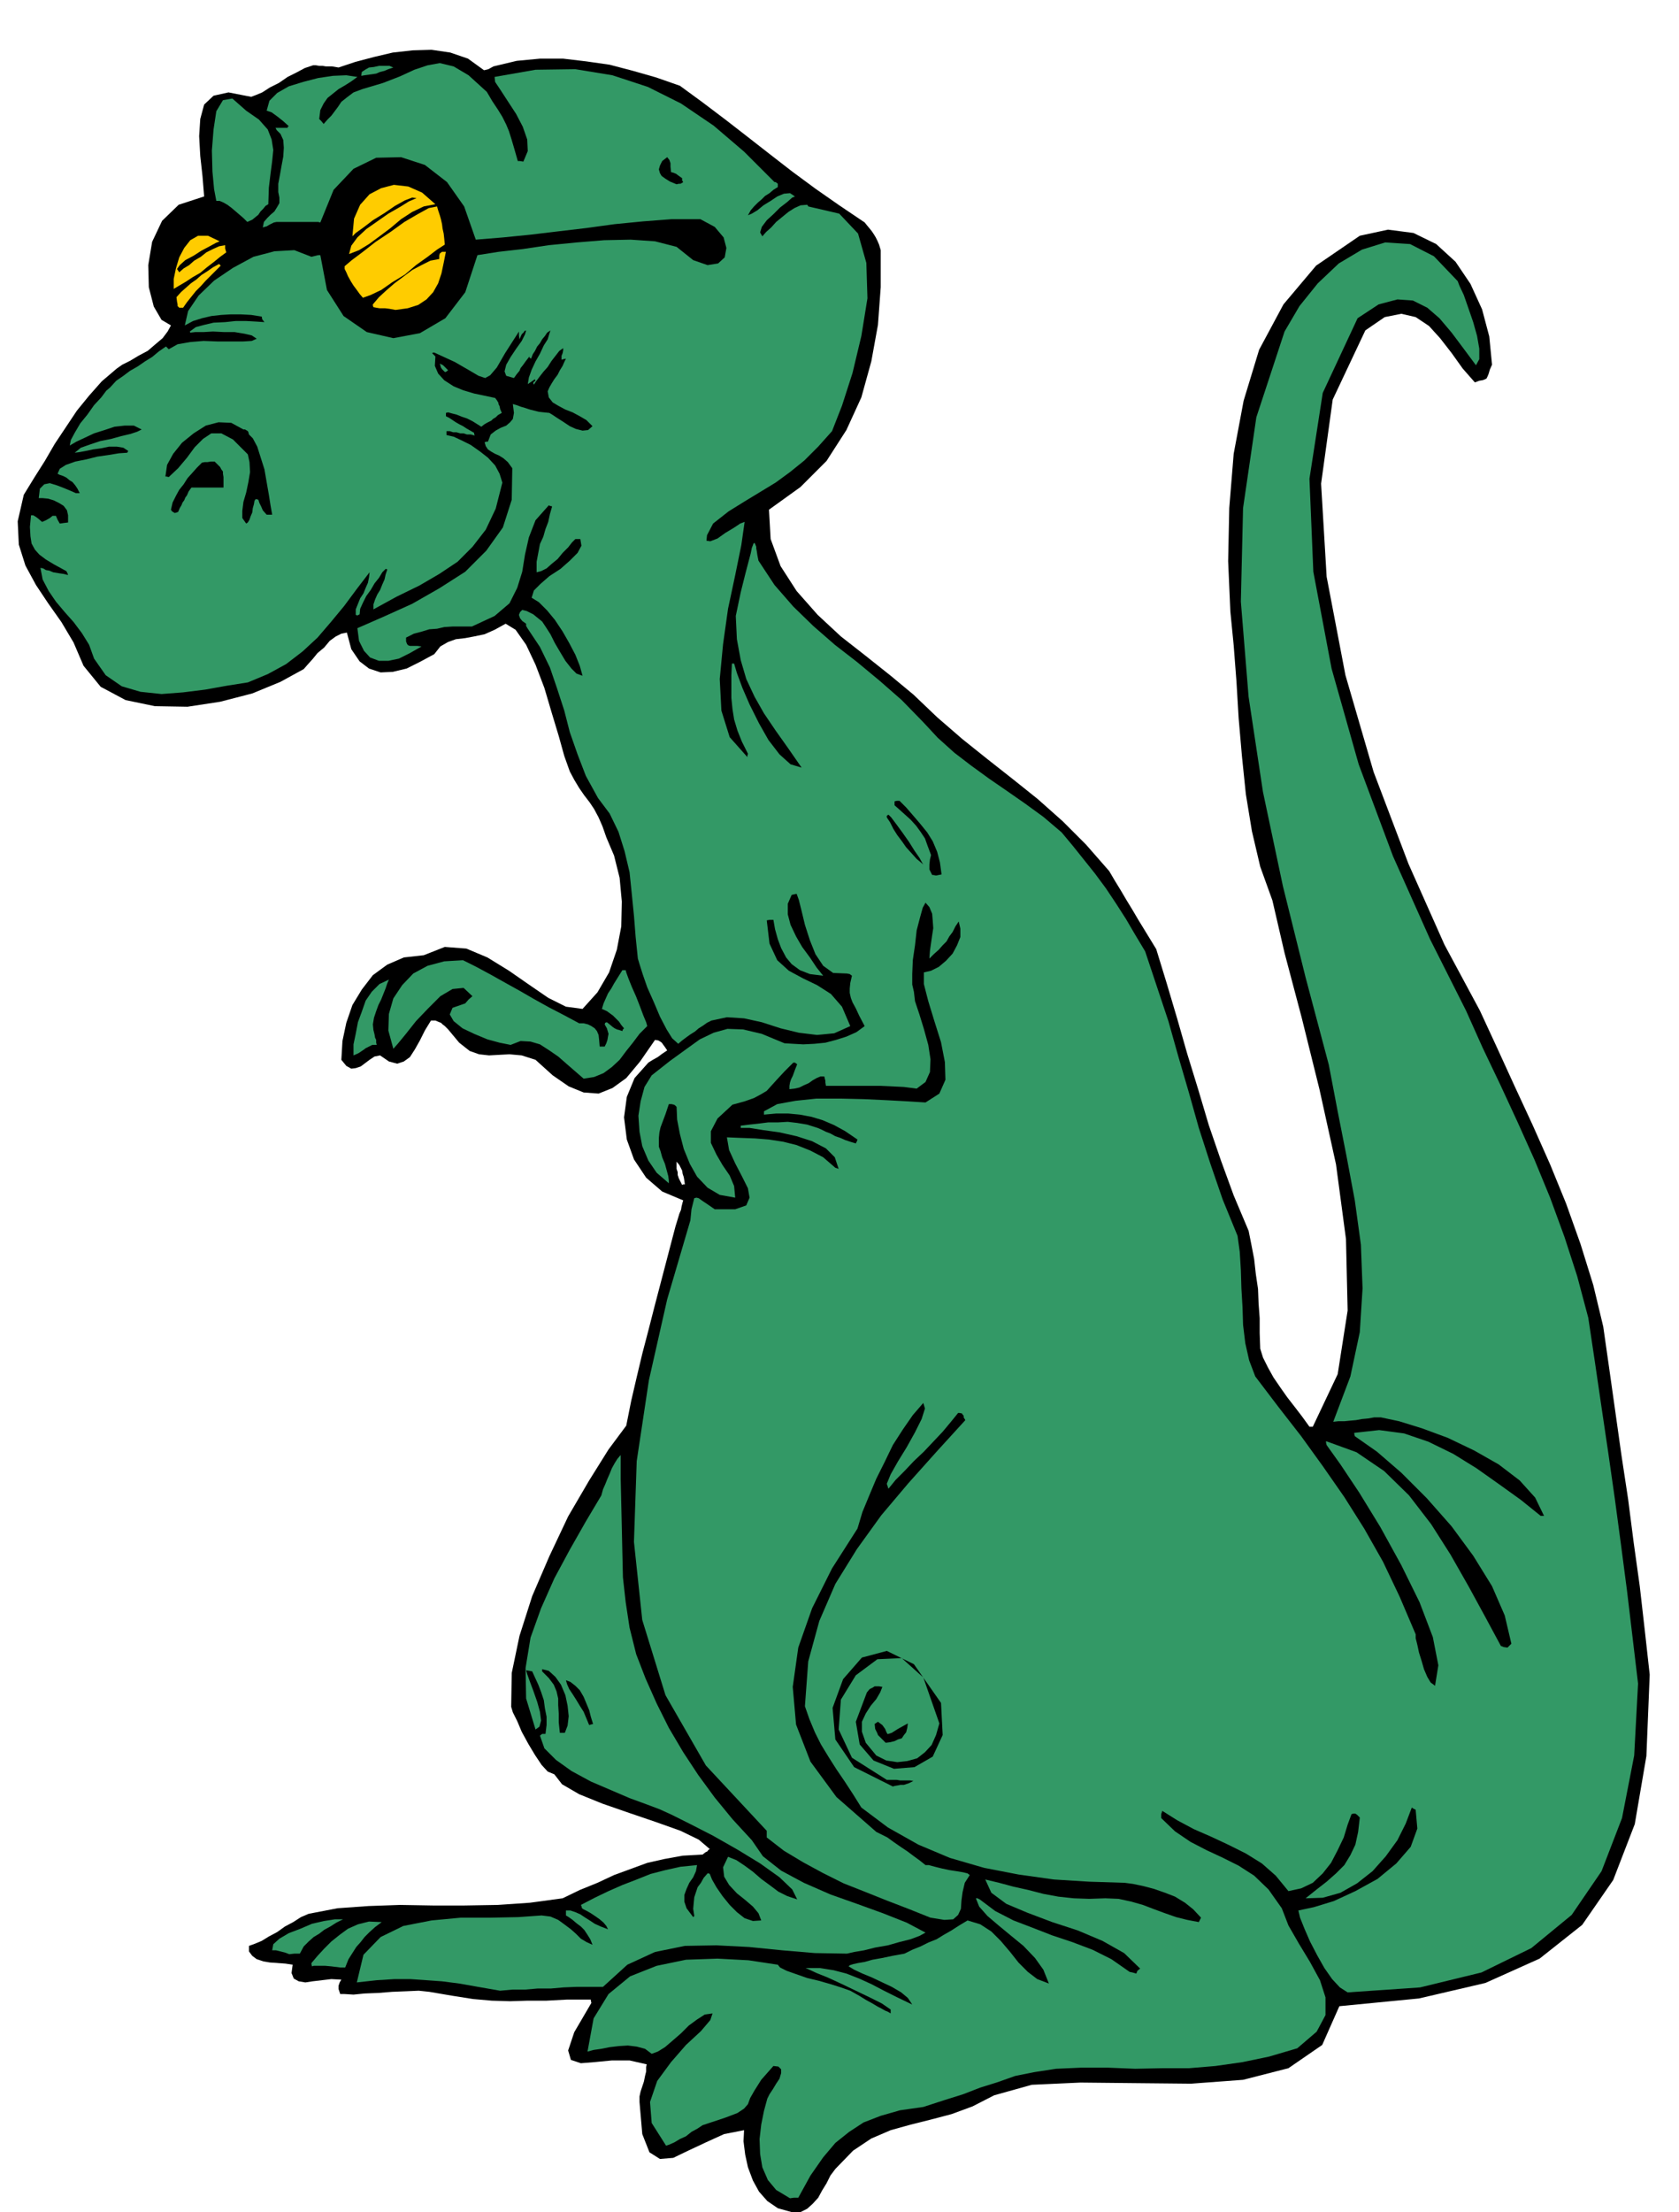 <svg xmlns="http://www.w3.org/2000/svg" fill-rule="evenodd" height="645.861" preserveAspectRatio="none" stroke-linecap="round" viewBox="0 0 3035 3997" width="490.455"><style>.brush1{fill:#000}.pen1{stroke:none}.brush2{fill:#396}.brush3{fill:#fc0}</style><path class="pen1 brush1" d="m1434 4001-1-2-2-2-25-7-19-13-15-17-11-20-9-24-5-23-3-24 1-20-36 7-33 15-32 15-27 13-24 2-19-12-13-33-5-58v-10l2-9 3-9 3-9 2-10 2-8v-8l1-5-31-7h-32l-31 3-25 2-18-6-5-17 11-33 31-53-1-4v-2h-43l-37 2h-34l-32 1-33-1-34-3-38-6-41-7-19-2-23 1-25 1-25 2-25 1-20 2-16-1h-8l-3-9v-6l2-6 3-5-18-1-17 2-17 2-13 2-12-2-9-5-4-10 2-15-13-2-14-1-14-1-12-2-12-4-8-6-6-8v-10l11-4 12-5 13-8 15-8 14-10 15-8 14-9 14-6 52-10 56-4 57-2 59 1h58l59-1 59-4 59-8 31-15 32-13 30-14 30-11 30-11 31-7 33-6 36-2 5-4 4-2 1-2 3-2-20-17-33-16-45-16-47-16-49-17-42-17-31-18-14-18-12-5-11-12-12-18-12-20-12-22-8-19-8-16-3-10 1-61 14-67 23-72 31-72 34-72 38-65 35-56 32-43 9-45 10-43 10-42 11-42 11-43 11-42 11-42 11-42 5-19 4-13 3-10 3-7 1-6 1-4 1-4 1-3-38-16-29-25-22-33-13-36-5-40 5-37 14-34 25-28 8-5 9-5 8-6 9-6-4-6-3-4-2-3-2-2-5-3-6-1-27 39-25 30-25 18-25 10-27-2-27-11-29-20-31-28-25-8-22-2-19 1-18 1-18-2-17-6-19-15-20-24-6-6-4-3-3-3-3-1-7-3h-8l-11 18-9 18-9 16-9 14-11 8-12 4-15-4-16-11-10 2-9 6-8 6-8 6-9 3-8 1-9-5-9-11 2-34 7-33 11-32 17-28 20-26 26-19 30-13 36-4 38-15 39 3 38 16 39 24 36 25 35 24 32 16 30 4 27-30 21-36 14-41 8-42 1-45-4-43-10-40-14-33-7-20-7-16-8-15-8-12-10-13-9-13-9-15-8-15-10-28-10-36-13-43-13-44-16-42-17-36-19-27-18-11-20 11-18 8-19 4-16 3-17 2-14 5-14 8-11 14-26 14-24 12-25 6-22 1-21-7-17-13-15-22-8-30-10 2-10 5-11 8-10 12-12 10-9 11-9 10-7 8-42 23-51 21-58 15-59 9-59-1-53-11-45-24-31-38-18-42-22-37-24-34-22-33-19-35-12-38-2-42 11-48 19-31 19-30 18-31 20-30 20-30 22-27 23-26 27-23 10-7 14-7 15-9 17-9 14-12 13-11 9-12 6-11-17-10-14-24-9-35-1-40 7-42 18-38 30-29 46-15-3-37-4-36-2-36 2-31 7-26 17-16 27-6 41 8 8-3 12-5 14-9 16-8 16-11 16-8 15-8 15-5h5l6 1h6l6 1h11l6 1 6 1 30-10 34-9 34-8 36-4 34-1 34 5 32 11 29 21 8-2 9-5 42-10 42-4h42l42 5 42 6 42 11 42 12 43 15 41 30 41 31 40 31 41 32 40 31 42 31 43 30 46 31 4 5 5 6 4 5 4 6 3 5 3 6 3 7 3 10v67l-5 68-12 66-18 65-27 59-36 56-47 47-57 41 3 53 18 49 29 45 38 43 42 39 46 36 44 35 41 34 43 41 45 39 45 36 47 37 45 36 45 40 42 42 42 48 10 17 11 18 10 17 11 18 10 17 11 18 11 18 11 18 19 62 19 64 18 63 20 65 19 64 22 64 23 63 27 64 5 25 5 26 3 27 4 27 1 26 2 27v27l1 28 5 16 9 18 10 18 13 19 12 17 14 18 13 17 13 18h6l45-95 18-115-3-129-18-135-30-136-32-129-31-117-22-95-22-61-15-64-11-67-7-68-6-69-4-67-5-65-6-61-4-91 2-96 8-98 18-96 28-92 44-82 59-70 79-54 51-11 46 6 41 20 35 32 27 40 21 46 13 49 5 51-4 9-2 7-2 5-2 4-4 2-3 1-6 1-8 3-22-25-20-28-21-27-20-22-24-16-26-6-30 6-35 24-59 125-21 152 10 168 34 178 51 175 63 166 65 146 64 119 31 67 32 70 32 69 32 72 29 71 26 73 23 74 18 75 11 77 11 78 11 78 12 79 10 78 11 79 9 79 9 81-6 147-21 123-39 101-56 81-77 61-98 44-120 28-144 14-31 70-61 42-82 21-94 7-102-1-98-1-88 4-68 19-39 20-38 14-38 10-36 9-36 10-35 15-33 22-32 33-9 12-7 14-8 13-7 13-10 11-10 9-12 6-13 4zm-201-1860 2-1h3l-1-7-1-6-2-6-1-6-5-10-5-6v13l2 6v5l2 6 3 6 3 6z"/><path class="pen1 brush2" d="m1428 3972-25-15-15-18-10-23-4-24-1-27 3-26 5-25 6-22 4-8 6-9 6-10 6-9 3-10v-7l-5-5-9-1-22 25-12 19-8 14-4 11-7 8-12 8-21 8-33 11-9 3-9 6-11 6-10 8-11 5-10 6-9 4-6 2-26-41-3-38 13-38 25-34 27-31 27-25 17-20 4-12-14 2-14 9-15 11-14 14-15 13-14 12-13 8-11 4-12-9-15-4-16-2-16 1-17 2-15 3-14 2-11 3 11-60 27-44 39-32 48-19 53-11 57-2 56 3 53 8 4 5 12 6 17 6 20 7 21 5 21 6 19 6 17 6 16 9 13 8 11 6 10 6 6 3 7 4 5 2 5 3v-7l-16-11-22-11-25-12-25-12-26-12-20-8-15-7-5-2h26l25 4 23 6 23 9 22 10 23 12 24 12 27 13-8-12-12-10-17-10-17-8-19-9-17-7-15-7-10-6 2-2 6-2 9-2 12-2 14-4 17-3 19-4 22-4 14-7 15-6 14-7 15-6 13-8 14-8 14-9 15-9 23 7 20 13 17 17 17 20 15 19 17 17 17 13 21 8-10-25-15-21-21-22-22-18-23-19-20-17-15-17-6-15h3l4 2 28 21 33 17 34 13 36 14 36 12 37 14 34 17 33 23 5 1 7 2 2-5 5-4-29-28-39-22-45-19-46-15-45-17-38-16-27-20-11-24 25 6 26 7 27 6 27 7 27 5 28 3 28 1 29-1 24 1 23 5 21 6 21 8 19 7 20 7 20 5 21 4 2-4 2-4-14-15-15-12-18-11-18-7-20-7-19-5-19-4-15-2-64-2-64-4-64-9-62-12-62-18-57-24-55-31-48-36-15-24-15-23-15-22-14-22-14-23-11-22-10-24-8-23 6-81 20-73 29-67 39-63 44-61 49-58 51-57 52-57-3-5v-3l-2-2-1-2-5-1h-2l-13 16-15 18-17 18-17 18-18 17-17 18-16 16-13 16-3-9 7-17 13-23 16-26 15-27 12-24 6-19-3-10-19 22-18 26-18 28-15 31-15 30-13 31-12 29-9 30-46 72-36 72-25 71-10 71 6 68 26 67 47 64 72 63 8 4 12 6 11 8 13 9 12 8 12 9 11 8 10 8h6l11 3 12 3 14 3 13 2 12 2 8 2 4 3-9 14-4 17-2 15-1 15-5 11-9 8-16 1-25-4-40-16-39-15-40-16-38-15-38-19-35-19-35-21-31-24v-12l-110-118-73-127-42-136-15-141 5-146 22-146 33-146 42-143 2-20 3-12 2-8 4-1 4 1 7 5 9 6 13 9h37l20-7 6-14-3-17-11-22-12-23-11-24-4-23 24 1 27 1 25 2 26 4 24 6 25 10 23 12 22 19 3 1 3 1-7-21-16-16-25-13-28-9-31-7-29-4-25-4h-16v-4l16-2 18-2 16-2h18l17-1 17 2 18 3 19 6 7 3 8 4 8 3 9 5 9 3 9 4 9 3 10 3 2-4 1-3-22-15-20-11-21-9-20-6-21-4-21-2h-22l-22 2v-6l24-13 33-6 38-4h43l43 1 42 2 37 2 32 2 25-16 11-25-1-32-7-36-12-38-11-36-8-31v-21l13-3 14-7 13-11 12-13 8-15 6-15v-15l-3-13-6 9-5 10-6 8-5 9-7 7-7 8-9 8-8 8 1-14 2-14 2-14 2-13-1-14-1-12-5-12-7-8-5 9-5 18-6 23-3 27-4 27-1 25v19l3 13 2 17 8 24 8 26 8 29 4 26-1 23-8 18-16 12-23-3-21-1-21-1h-99l-1-6v-3l-1-4-1-4h-7l-7 3-7 4-7 5-9 4-8 4-9 2-9 1v-6l1-6 2-6 3-6 4-11 4-10-4-3h-3l-16 16-13 14-10 11-9 10-10 6-13 7-17 6-22 6-27 25-12 23v21l10 21 11 19 13 19 8 19 2 21-28-5-22-13-19-20-13-23-11-27-7-27-5-26-1-23-3-3-2-1-4-1h-5l-3 9-3 9-3 8-3 8-3 8-2 9-1 10v16l3 8 3 11 5 12 3 11 3 11 1 8v5l-22-19-15-22-11-26-5-26-2-29 4-26 7-26 13-21 33-26 29-21 25-18 25-12 25-7 28 1 34 8 41 17 16 1 18 1 20-1 20-2 19-5 19-6 18-8 15-11-10-19-6-13-6-11-3-8-2-9v-8l1-10 3-13-4-3-5-1-25-1-18-13-14-21-10-25-9-28-6-25-5-20-4-11-5 1-4 1-7 16v19l5 19 10 21 11 19 14 19 12 18 12 15-24-3-18-7-15-11-10-12-9-17-6-16-5-18-3-17h-7l-5 1 5 42 14 30 21 19 26 14 25 12 25 16 20 23 15 35-29 13-31 3-33-4-33-8-34-11-32-7-31-2-28 6-8 4-7 5-8 5-7 6-8 5-7 5-8 6-7 6-11-10-10-16-12-23-11-26-12-27-8-23-6-19-3-10-4-39-3-38-4-40-4-39-9-38-11-35-16-33-21-28-22-40-15-39-14-40-10-39-13-40-13-38-18-37-22-33-3-5v-4l-7-5-4-5-2-6 2-5 4-4 8 2 12 6 16 13 6 9 9 14 8 16 10 17 9 15 11 14 9 9 11 4-5-18-8-20-11-21-12-21-14-21-14-17-15-15-13-8 4-13 12-12 16-14 20-13 17-15 14-14 7-13-2-12h-9l-6 6-7 9-10 10-9 11-11 9-9 8-10 5-8 2v-19l3-16 3-16 6-13 4-14 5-13 3-14 4-14-4-1-2-1-24 27-12 31-7 31-5 31-9 29-14 28-27 23-41 19h-35l-15 1-13 3-14 1-13 4-15 4-14 7v7l2 5 2 2 3 1h13l8 1-21 12-20 10-19 4h-17l-16-6-11-12-9-18-3-23 48-21 51-23 49-28 47-30 38-38 30-42 16-50 1-57-8-11-8-7-8-5-7-3-7-4-6-4-4-6-2-7 3-1h3l5-13 9-7 9-5 10-4 7-6 5-6 2-11-2-16 7 2 8 3 7 2 9 3 8 2 8 2 9 1 10 1 5 3 9 6 11 7 12 8 11 5 12 3 10-1 8-7-11-11-12-7-13-7-13-5-13-7-10-6-7-9-2-11 3-7 4-7 5-8 6-8 4-8 5-8 3-7 3-6-5 1-3 1v-7l2-5 1-5v-4l-7 5-7 9-7 9-7 11-8 9-7 9-6 8-4 6-1-2v-2l2-2 2-1-1-2v-1l-7 5-6 4 2-12 5-14 7-15 8-14 7-15 7-11 3-10 2-6-6 4-4 6-5 6-4 7-5 6-4 8-4 6-3 8-3-2v-2l-7 9-5 7-4 5-2 5-5 6-5 7-14-4-3-8 3-12 8-14 10-15 10-14 6-12 2-7-3 1-1 2-4 4-4 9-1-7v-7l-25 39-15 26-12 14-9 5-12-4-17-10-26-15-37-17h-2l-2 1 3 3 3 3-1 17 6 14 11 12 17 11 17 7 20 6 19 4 19 4 3 4 3 5v2l2 4 1 5 3 7-7 4-4 4-5 3-3 3-4 2-4 2-5 3-5 4-8-5-8-5-10-5-9-3-10-4-8-2-7-2-4 1v6l6 3 6 4 6 4 7 4 6 3 6 4 7 4 7 4v2l1 3-7-2h-7l-6-2h-6l-7-2h-6l-6-2h-6v7l13 3 15 7 16 8 17 12 14 11 13 14 8 15 5 16-12 47-18 38-24 31-27 27-33 22-36 21-41 20-42 23v-9l3-9 4-9 5-8 4-10 4-9 2-9 3-9-2-1h-1l-6 6-6 10-8 10-7 12-8 11-6 12-5 11-1 10-4 2-3-1v-10l4-10 4-10 6-9 4-10 4-9 2-10 1-9-23 30-23 31-24 29-24 28-27 25-30 23-33 18-36 15-38 6-39 7-40 5-39 3-38-4-34-10-29-20-21-30-9-25-13-21-15-20-16-18-16-19-13-19-11-21-4-21 5 1 5 3 6 1 7 3 6 1 6 1 7 1 8 2-1-3-2-4-22-12-15-9-12-9-8-9-6-11-2-13-1-17 2-21h4l5 3 4 3 7 6 7-3 7-4 5-4h6l3 7 4 7 7-1 8-1v-13l-2-9-6-8-8-5-10-5-10-3-10-1h-7l2-17 8-8 10-2 13 4 13 5 12 5 9 4h7l-4-8-4-6-5-6-5-3-6-5-6-3-6-2-4-2 4-9 11-7 17-6 20-4 20-5 21-3 18-3 15-1 1-2 1-1-9-6-12-2h-14l-14 3-15 2-14 3-11 2-8 1 11-9 17-6 18-6 20-4 18-5 17-4 12-4 8-4-14-7h-17l-18 2-18 6-19 6-17 8-15 7-12 7 2-10 7-13 10-17 13-16 12-17 13-14 9-12 7-6 11-12 13-9 12-9 14-8 13-9 13-8 12-10 13-9 2 2 3 3 16-9 23-4 24-2 26 1h45l16-1 9-4-9-6-13-3-18-3h-19l-20-1-17 1h-15l-9 1-1-2 11-8 15-4 17-4 21-1 19-2h19l18 1 15 1-4-5-1-5-19-3-19-1h-18l-17 1-18 2-17 4-16 5-15 8 6-26 19-28 28-27 34-23 37-20 38-10 36-2 31 12 4-1 4-1 4-1h4l12 63 30 47 42 29 48 11 48-9 46-27 36-47 22-67 38-6 44-5 47-7 51-5 49-4 48-1 44 3 39 10 30 24 26 9 19-3 12-11 3-17-5-19-16-19-26-14h-52l-52 4-51 5-51 7-51 6-50 6-50 5-49 4-21-60-31-44-40-31-43-14-45 1-41 20-36 38-24 59-4-1h-75l-5 1-8 4-5 3-4 1-3 1 2-10 6-7 6-6 7-6 5-8 4-7v-10l-2-10v-15l3-16 3-17 3-16 1-16-1-14-5-11-7-7-1-2-1-2h22v-2l2-1-10-9-10-8-11-8-9-3 5-18 14-14 21-12 26-8 27-7 27-4 24-1 20 3-11 8-11 7-12 7-10 8-10 8-7 10-6 12-2 16 4 4 4 5 7-8 7-7 6-8 6-8 6-9 10-8 12-9 16-6 37-11 31-12 26-12 24-8 22-4 25 6 27 16 33 30 10 17 10 15 8 13 7 14 5 12 5 16 5 17 6 21h4l6 1 8-19-1-21-8-23-12-23-15-23-13-20-10-15-1-9 74-13 72-1 67 11 64 21 60 30 59 40 55 47 55 55h2l4 3v6l-8 5-7 6-8 5-6 6-7 6-7 7-6 7-5 9 7-3 10-6 11-9 13-8 12-8 12-5 11-1 9 6-5 2-9 8-13 10-12 12-12 11-9 12-3 10 4 7 7-8 9-8 9-10 11-9 11-9 11-7 11-5 12-1 1 1 1 2 56 13 34 36 15 53 2 64-11 68-16 67-19 59-18 46-25 28-25 25-26 21-26 19-28 17-28 17-29 18-28 22-11 21-1 10 7 1 13-5 14-10 15-9 12-8 8-3-6 42-11 54-13 61-9 64-6 63 3 57 15 48 32 36v-3l1-3-11-22-8-20-6-20-3-19-2-20v-41l1-21h4l5 17 10 27 13 30 17 34 17 30 20 26 20 18 20 6-25-36-22-31-21-31-17-30-15-32-10-34-7-38-2-42 9-43 8-32 6-23 4-15 2-10 2-5 1-3 2-1 1 2 2 5v3l1 5 1 7 2 10 29 44 34 39 36 35 39 34 40 31 41 34 40 35 39 40 26 28 30 27 30 23 33 24 32 22 33 23 33 24 33 28 20 24 20 25 20 25 20 27 18 27 18 28 17 29 18 30 21 63 21 63 18 64 19 65 18 64 21 65 22 64 27 66 4 29 2 33 1 33 2 34 1 32 4 33 7 31 11 29 41 54 42 54 39 54 39 56 36 57 34 60 30 63 29 68v7l3 12 3 14 5 16 4 14 6 14 6 10 8 6 6-37-10-51-24-63-33-67-38-69-38-62-34-51-25-35-1-4v-3l55 20 50 34 45 44 40 52 35 55 33 58 30 55 28 52 5 2 7 1 4-4 3-3-12-51-23-53-34-55-39-53-45-51-46-46-44-38-40-28-1-4v-2l45-5 45 6 44 15 45 22 42 26 41 29 39 28 36 29h6l-16-33-28-31-38-29-44-25-48-23-46-17-42-13-33-7h-12l-11 2-11 1-11 2-11 1-10 1h-11l-9 1 31-82 17-80 5-79-3-79-11-80-15-80-16-81-16-84-42-158-41-165-36-170-26-172-14-172 4-169 24-164 51-155 27-46 33-41 38-36 42-25 42-13 45 3 43 22 43 45 3 8 8 17 8 23 9 26 7 25 4 23v19l-6 11-23-31-21-28-22-26-22-19-26-13-28-2-34 9-38 25-63 135-24 155 7 168 33 175 49 173 62 166 67 150 65 129 30 67 32 67 31 67 31 69 28 68 26 71 23 71 20 75 12 80 12 82 12 81 12 84 11 82 11 84 10 84 10 84-7 130-22 113-37 96-54 79-73 60-90 44-111 27-131 9-14-9-14-15-14-20-13-23-13-25-10-23-8-20-3-13 28-6 36-11 39-18 40-22 34-28 26-30 12-33-3-34-4-2-3-2-11 29-15 30-21 29-24 27-28 22-30 17-32 9-31 1 20-16 18-14 17-15 15-15 11-18 9-19 5-23 3-26-5-5-3-2h-4l-3 1-7 19-7 23-11 23-12 23-15 19-18 17-21 10-23 5-23-28-25-22-29-18-30-15-32-15-32-14-30-16-27-17-2 6v7l25 24 28 19 29 15 30 14 28 14 28 18 26 25 24 34 12 31 19 33 20 33 18 33 10 31v32l-16 30-35 30-51 15-48 10-49 7-48 4h-49l-48 1-49-2h-49l-45 2-39 6-35 7-31 11-32 10-31 12-35 11-37 12-42 6-35 10-31 12-26 17-25 20-22 26-23 33-22 40h-8l-7 1z"/><path class="pen1 brush2" d="m904 3597-40-7-34-6-31-4-28-2-29-2h-29l-32 2-36 4 12-50 31-32 41-20 51-10 53-5h54l50-1 42-3 16 2 14 6 11 8 12 9 9 8 9 9 10 6 11 5-4-10-5-8-6-9-6-6-8-6-7-6-7-5-5-3v-9h8l9 3 9 4 9 6 8 5 9 6 11 5 13 5-3-6-5-6-7-6-7-5-9-6-7-4-6-3-3-2-1-4-1-2 25-13 25-12 25-11 26-10 25-10 27-7 27-6 30-3-2 11-5 11-7 10-5 11-4 11v12l4 12 12 16 1-1 1-1-2-13 1-11 1-10 3-9 3-9 6-8 5-9 7-8h2l2 1 4 10 8 14 11 16 13 16 13 13 14 11 15 5 15-1-5-13-10-12-14-12-15-12-14-15-9-15-2-17 9-19 15 6 15 10 15 11 15 13 15 11 16 12 16 8 18 6-9-18-23-22-35-25-41-25-44-25-41-21-34-17-22-10-24-9-30-11-35-15-35-15-35-19-28-20-21-21-8-23 4-3h6l2-16v-15l-3-15-2-15-5-15-5-13-6-13-5-11-5-1-6-1 2 7 5 14 6 16 7 20 5 18 2 16-3 11-7 5-17-56-1-55 9-55 19-53 24-54 28-52 29-51 28-47 3-11 4-9 4-10 4-9 4-10 5-9 5-8 6-7v44l1 44 1 44 1 45 1 44 5 45 7 46 12 48 17 44 20 45 22 44 26 44 27 41 30 41 32 39 35 38 20 29 33 26 41 22 48 21 48 17 47 17 43 17 34 18-11 6-16 6-20 5-21 6-23 4-20 5-18 3-13 3-58-1-59-5-60-6-59-3-57 1-54 11-50 23-44 40h-47l-24 1-23 2h-24l-23 2h-23l-22 2z"/><path class="pen1 brush2" d="m615 3555-16-2-11-1h-21l-3 1-1-4v-2l11-13 12-13 13-13 15-12 15-11 18-8 20-5 23 1-12 9-10 9-9 9-7 9-8 9-7 11-7 11-6 15h-9zm-92-24-8-3-8-2-8-2h-7l2-11 11-10 17-10 21-8 21-9 22-5 19-3h15l-12 6-11 7-11 6-9 7-10 6-9 8-9 9-7 13h-10l-9 1z"/><path class="pen1 brush1" d="m1614 3228-70-35-34-50-5-57 19-52 34-39 45-12 49 24 49 70 3 58-18 39-33 19-37 3-37-15-25-29-7-41 20-53 5-6 6-3 3-2h8l6 1-4 10-7 12-10 12-9 14-7 15v18l7 20 19 23 18 9 20 3 18-2 18-5 14-11 12-13 8-18 6-21-29-83-39-35-44 2-39 29-27 44-4 54 24 51 63 40h18l6 1h18l6 1-8 4-9 3h-6l-5 1-6 1-3 1z"/><path class="pen1 brush1" d="m1601 3149-6-6-4-4-4-4-1-3-4-8-1-9 3-2 3-2 8 6 5 7 2 5 2 4h2l6-2 11-7 18-10-1 8-2 8-4 5-4 6-7 2-6 3-8 2-8 1zm-589-18-2-19v-16l-1-15v-12l-3-13-5-12-9-12-12-12v-4l12 3 12 11 10 14 8 19 4 19 2 19-2 17-5 13h-9zm53-14-5-12-5-12-7-11-6-10-7-11-6-9-4-9-2-7 8 3 9 7 8 8 7 12 5 12 5 12 3 12 4 13-4 1-3 1z"/><path class="pen1 brush2" d="m1055 1949-15-13-15-13-16-14-16-11-17-11-17-5-18-1-18 7-20-4-22-6-24-10-21-10-16-13-7-12 5-12 23-8 6-7 7-6-16-15-20 2-22 13-22 22-22 23-19 24-14 17-8 9-9-33 1-30 8-28 16-24 20-21 26-14 30-8 34-2 24 12 26 14 25 14 27 15 26 15 27 15 27 14 28 15h8l8 2 6 3 6 4 4 5 3 7 1 9 1 12h9l3-6 2-6 1-6 1-5-3-10-4-7 1-3 3-1 5 4 6 5 3 2 4 2 4 1 6 2 1-3 2-2-5-6-4-6-6-6-5-5-11-8-9-4 3-10 4-9 4-9 6-9 5-9 5-8 5-8 5-8h6l1 4 4 11 6 15 8 18 7 18 6 16 5 12 2 7-14 14-12 16-12 15-12 16-14 13-15 11-17 7-19 3zm-416-42v-20l4-19 4-21 7-19 7-20 11-16 14-14 17-8-3 7-3 9-4 10-4 10-5 10-4 11-4 12-2 12 1 10 2 8 1 6 2 4v5l1 4h-8l-6 3-6 3-4 3-9 6-9 4z"/><path class="pen1 brush1" d="m1685 1581-5-10v-9l1-9 2-8-6-16-5-14-8-12-8-11-10-11-10-9-10-9-9-8v-7l4-1h5l12 12 13 15 12 14 13 16 10 16 8 19 5 19 3 22-5 1-5 1-5-1h-2zm-16-19-12-10-9-10-10-11-7-10-9-12-7-11-6-12-6-9v-3l3-2 5 5 9 12 11 15 12 17 10 16 9 13 5 9 2 3zM445 946l-7-10v-13l2-16 5-17 4-19 3-18-1-18-3-14-27-27-21-11h-18l-15 10-15 15-14 19-16 19-17 16-4-1h-2l3-21 11-20 16-20 21-17 22-14 23-6 23 1 22 12h3l5 3 1 2 1 4 7 7 8 15 6 19 7 22 4 23 4 23 3 19 3 17h-10l-7-8-3-7-3-6-2-6-3-1h-2l-2 3-1 6-2 7-1 8-3 7-2 6-3 5-3 2z"/><path class="pen1 brush1" d="m316 927-5-3-2-3 3-13 6-12 6-11 8-10 7-11 9-10 8-9 9-9 5-1h5l6-1h7l5 5 5 5 2 4 3 4v4l1 6v19h-58l-5 7-3 7-3 4-2 5-3 4-2 5-3 5-3 7-3 1-3 1z"/><path class="pen1 brush2" d="m804 672-5-5-2-3-1-4-1-3 6 3 9 9-4 3h-2z"/><path class="pen1 brush3" d="m715 560-11-2-8-1h-10l-6-1-5-1-1-3v-2l11-13 13-12 15-13 16-12 16-12 17-9 16-8 16-3v-6l1-4 4-3h7l-4 20-4 19-6 18-9 16-12 13-15 10-19 6-22 3zm-391-4-3-3v-3l-1-5-1-8 8-9 9-8 9-8 10-7 9-8 11-7 10-7 11-6 1 1 2 2-9 9-9 9-9 9-9 10-9 9-8 10-8 10-7 10h-7zm332-18-6-7-5-7-6-8-5-8-5-9-3-7-3-6v-5l13-11 20-15 23-18 27-18 25-18 24-14 20-11 15-3 2 7 3 9 2 7 2 9 1 8 2 9 1 9 1 11-14 9-17 13-21 15-20 17-23 14-20 14-19 9-14 5zm-342-16v-18l4-19 6-20 9-17 11-14 14-8h18l21 10-7 3-11 6-15 8-14 9-15 8-10 9-5 7 4 6 8-7 10-6 9-8 12-7 10-8 12-6 11-5 11-2v6l2 7-11 8-11 9-13 10-12 10-14 8-12 8-12 7-10 6z"/><path class="pen1 brush3" d="m631 459 4-15 11-15 16-15 20-14 20-14 21-12 16-10 14-6-8-1-13 5-18 10-19 13-21 13-17 13-14 10-6 6 3-32 11-25 17-19 21-11 23-6 26 3 25 11 24 21-21 4-21 10-20 13-19 16-20 15-19 14-18 11-18 7z"/><path class="pen1 brush2" d="m447 401-7-7-7-6-7-6-7-6-8-6-7-4-7-3h-6l-4-21-3-32-1-38 3-38 5-33 12-20 17-3 25 22 23 16 16 18 7 18 3 19-2 20-3 23-3 25-1 30-5 3-4 5-5 5-4 6-11 9-9 4z"/><path class="pen1 brush1" d="m1223 333-12-5-8-5-7-5-3-5-2-7 2-7 4-8 9-7 4 5 2 6v6l1 10 4 1 5 2 4 3 7 5v4l2 3-3 2-2 1h-3l-4 1z"/><path class="pen1 brush2" d="m653 137 1-7 6-4 7-4 9-1 9-2h19l7 3-9 3-7 3-8 2-7 3-7 1-7 1-7 1-6 1z"/></svg>
